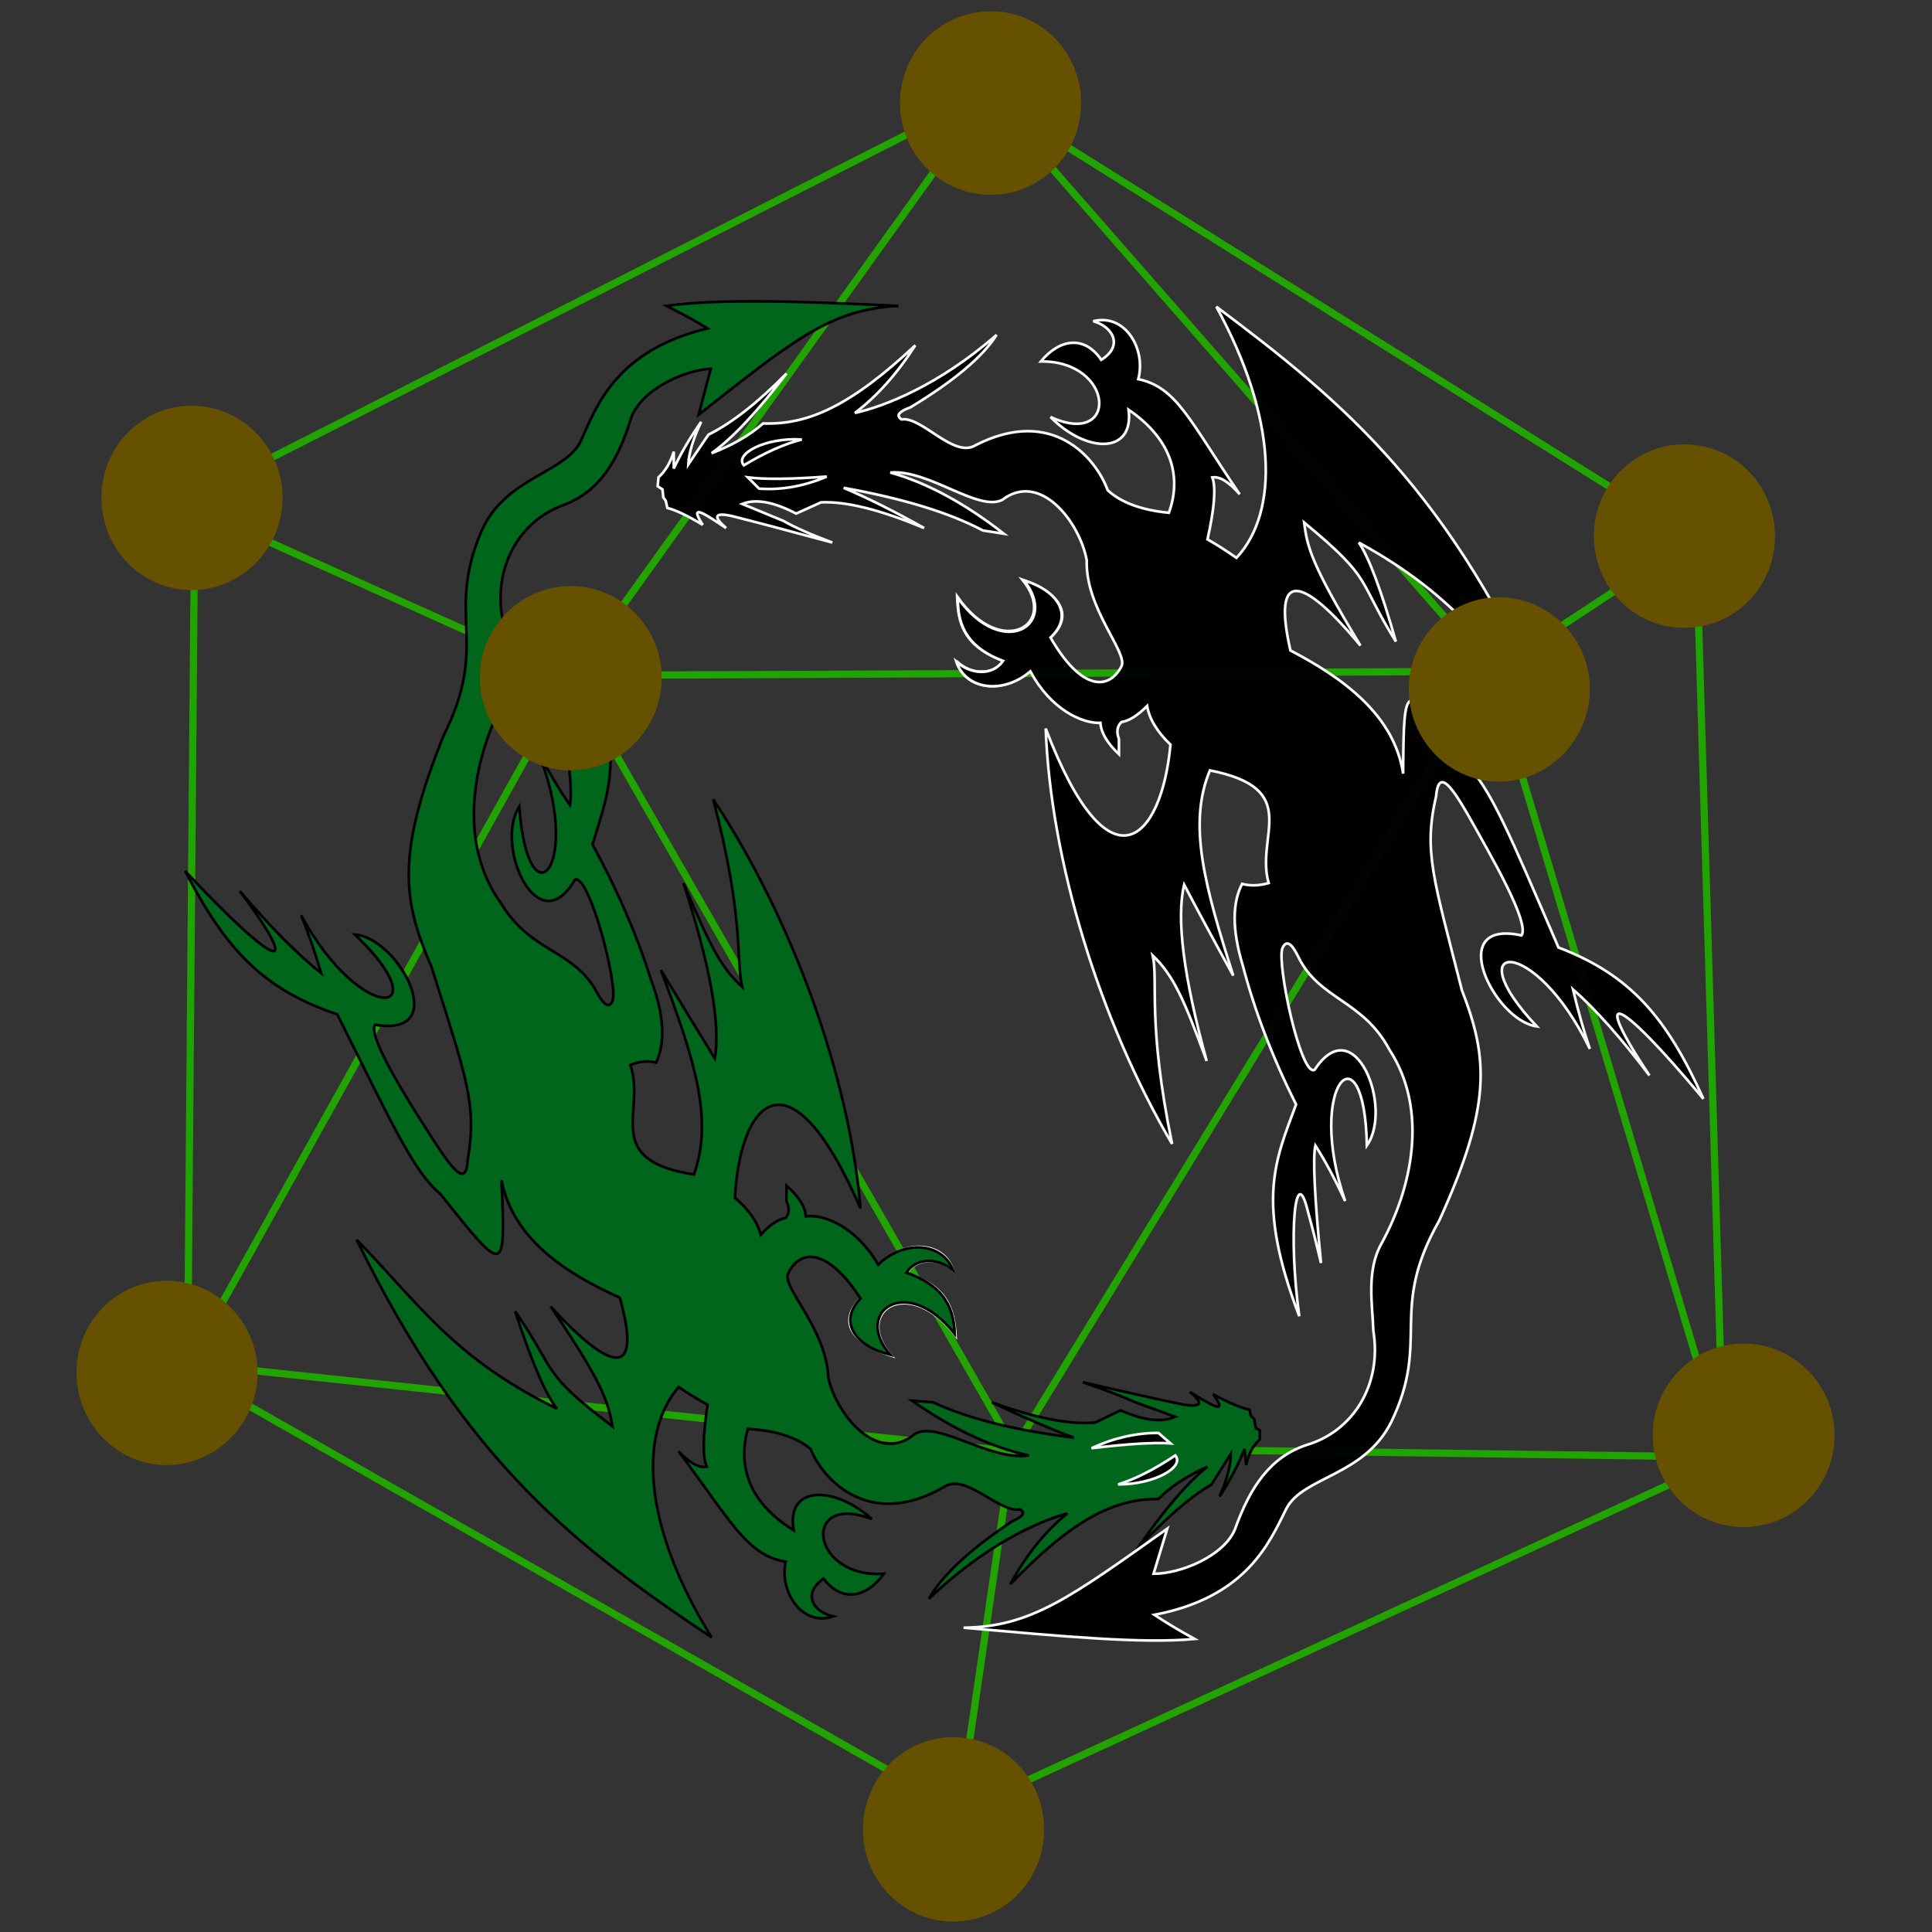 <?xml version="1.0" encoding="utf-8"?>
<svg
	version="1.1"
	xmlns="http://www.w3.org/2000/svg"
	xmlns:xlink="http://www.w3.org/1999/xlink"
	x="0%" y="0%"
	width="100%" height="100%"
	viewBox="0 0 24.0 24.0"
	enable-background="new 0 0 24.0 24.0"
	xml:space="preserve">
	<rect x="0" y="0" width="24.0" height="24.0" fill="#333333" stroke="none"/>
	<path
		fill="#FFFFFF"
		stroke="#000000"
		fill-opacity="0.000"
		stroke-opacity="1.000"
		fill-rule="nonzero"
		stroke-width="0.0"
		stroke-linejoin="miter"
		stroke-linecap="square"
		d="M0.00,0.00L24.00,0.00L24.00,24.00L0.00,24.00z"/>
	<path
		fill="#FFFFFF"
		stroke="#21A400"
		fill-opacity="0.000"
		stroke-opacity="1.000"
		fill-rule="nonzero"
		stroke-width="0.09"
		stroke-linejoin="miter"
		stroke-linecap="square"
		d="M21.41,18.13L21.07,6.72L12.23,1.18L2.42,6.17L2.33,17.03L11.93,22.50L21.41,18.13z"/>
	<path
		fill="#FFFFFF"
		stroke="#21A400"
		fill-opacity="0.000"
		stroke-opacity="1.000"
		fill-rule="nonzero"
		stroke-width="0.09"
		stroke-linejoin="miter"
		stroke-linecap="square"
		d="M2.54,6.37L7.09,8.42L2.34,16.94L12.57,18.03L11.92,22.48"/>
	<path
		fill="#FFFFFF"
		stroke="#21A400"
		fill-opacity="0.000"
		stroke-opacity="1.000"
		fill-rule="nonzero"
		stroke-width="0.09"
		stroke-linejoin="miter"
		stroke-linecap="square"
		d="M12.59,17.98L21.44,18.10L18.51,8.31L12.28,1.19L7.10,8.41L12.59,17.98z"/>
	<path
		fill="#665100"
		stroke="#000000"
		fill-opacity="1.000"
		stroke-opacity="0.000"
		fill-rule="nonzero"
		stroke-width="0.09"
		stroke-linejoin="miter"
		stroke-linecap="square"
		d="M2.38,5.04C3.00,5.04,3.51,5.55,3.51,6.18C3.51,6.82,3.00,7.33,2.38,7.33C1.76,7.33,1.26,6.82,1.26,6.18C1.26,5.55,1.76,5.04,2.38,5.04z"/>
	<path
		fill="#FFFFFF"
		stroke="#21A400"
		fill-opacity="0.000"
		stroke-opacity="1.000"
		fill-rule="nonzero"
		stroke-width="0.09"
		stroke-linejoin="miter"
		stroke-linecap="square"
		d="M12.59,18.01L18.51,8.34L7.12,8.39"/>
	<path
		fill="#665100"
		stroke="#000000"
		fill-opacity="1.000"
		stroke-opacity="0.000"
		fill-rule="nonzero"
		stroke-width="0.09"
		stroke-linejoin="miter"
		stroke-linecap="square"
		d="M12.31,0.14C12.93,0.14,13.43,0.65,13.43,1.28C13.43,1.91,12.93,2.42,12.31,2.42C11.68,2.42,11.18,1.91,11.18,1.28C11.18,0.65,11.68,0.14,12.31,0.14z"/>
	<path
		fill="#665100"
		stroke="#000000"
		fill-opacity="1.000"
		stroke-opacity="0.000"
		fill-rule="nonzero"
		stroke-width="0.09"
		stroke-linejoin="miter"
		stroke-linecap="square"
		d="M11.84,21.58C12.47,21.58,12.97,22.09,12.97,22.73C12.97,23.36,12.47,23.87,11.84,23.87C11.22,23.87,10.72,23.36,10.72,22.73C10.72,22.09,11.22,21.58,11.84,21.58z"/>
	<path
		fill="#665100"
		stroke="#000000"
		fill-opacity="1.000"
		stroke-opacity="0.000"
		fill-rule="nonzero"
		stroke-width="0.09"
		stroke-linejoin="miter"
		stroke-linecap="square"
		d="M21.66,16.69C22.28,16.69,22.79,17.20,22.79,17.83C22.79,18.46,22.28,18.97,21.66,18.97C21.04,18.97,20.53,18.46,20.53,17.83C20.53,17.20,21.04,16.69,21.66,16.69z"/>
	<path
		fill="#665100"
		stroke="#000000"
		fill-opacity="1.000"
		stroke-opacity="0.000"
		fill-rule="nonzero"
		stroke-width="0.09"
		stroke-linejoin="miter"
		stroke-linecap="square"
		d="M2.07,15.91C2.69,15.91,3.20,16.42,3.20,17.05C3.20,17.68,2.69,18.20,2.07,18.20C1.45,18.20,0.95,17.68,0.95,17.05C0.95,16.42,1.45,15.91,2.07,15.91z"/>
	<path
		fill="#FFFFFF"
		stroke="#21A400"
		fill-opacity="0.000"
		stroke-opacity="1.000"
		fill-rule="nonzero"
		stroke-width="0.09"
		stroke-linejoin="miter"
		stroke-linecap="square"
		d="M18.54,8.34L21.03,6.70"/>
	<path
		fill="#665100"
		stroke="#000000"
		fill-opacity="1.000"
		stroke-opacity="0.000"
		fill-rule="nonzero"
		stroke-width="0.09"
		stroke-linejoin="miter"
		stroke-linecap="square"
		d="M20.92,5.52C21.55,5.52,22.05,6.03,22.05,6.66C22.05,7.29,21.55,7.80,20.92,7.80C20.30,7.80,19.80,7.29,19.80,6.66C19.80,6.03,20.30,5.52,20.92,5.52z"/>
	<path
		fill="#FFFFFF"
		stroke="#FAFAFA"
		fill-opacity="1.000"
		stroke-opacity="1.000"
		fill-rule="nonzero"
		stroke-width="0.033"
		stroke-linejoin="miter"
		stroke-linecap="square"
		d="M10.93,15.71C11.19,15.42,11.71,15.39,11.84,15.78C11.66,15.62,11.38,15.62,11.26,15.82C11.76,15.97,11.85,16.26,11.87,16.59C11.28,15.82,10.59,16.30,11.07,16.84C10.63,16.70,10.39,16.45,10.68,16.14"/>
	<path
		fill="#00661B"
		stroke="#000000"
		fill-opacity="1.000"
		stroke-opacity="1.000"
		fill-rule="nonzero"
		stroke-width="0.033"
		stroke-linejoin="miter"
		stroke-linecap="square"
		d="M11.54,19.86Q11.78,19.43,12.57,18.90Q12.78,18.81,12.67,18.75C12.42,18.80,11.99,18.29,11.73,18.47C10.80,19.01,10.22,18.38,10.07,18.00Q9.81,17.78,9.29,17.75C9.17,18.17,9.27,18.65,9.86,19.01C9.76,18.45,10.36,18.45,10.83,18.87C9.95,18.53,10.06,19.61,10.98,19.55C10.76,19.85,10.46,19.91,10.23,19.61C9.95,19.81,10.12,20.03,10.35,20.08C9.96,20.21,9.68,19.77,9.76,19.40C9.28,19.32,9.09,18.91,8.43,18.03Q8.64,18.25,8.78,18.22Q8.70,18.04,8.79,17.45Q8.64,17.37,8.43,17.23C7.92,17.83,8.00,18.99,8.84,20.34C7.18,19.23,5.79,18.18,4.43,15.40C5.21,16.20,5.63,16.87,6.92,17.50Q6.71,17.24,6.40,16.29C6.93,17.06,6.71,17.04,7.61,17.72C7.55,17.41,7.50,17.20,6.84,16.23C7.61,17.07,7.98,17.12,7.70,16.12C7.03,15.82,6.37,15.39,6.23,14.66C6.28,15.85,6.28,15.85,5.47,14.83C5.14,14.56,4.87,13.96,4.19,12.60C3.29,12.30,2.81,11.81,2.30,10.82C3.47,12.07,3.77,12.13,2.98,11.07Q3.55,11.74,3.99,12.09Q3.87,11.68,3.74,11.37C4.50,12.76,5.48,12.63,4.41,11.61C4.95,11.65,5.62,12.89,4.66,12.73Q4.57,12.86,5.14,13.78C5.50,14.34,5.79,14.86,5.81,14.41C5.93,13.71,5.79,13.38,5.36,12.01C5.00,11.18,4.92,10.61,5.51,9.14C6.09,7.98,5.53,7.66,5.98,6.60C6.28,5.92,7.03,5.88,7.22,5.47C7.41,5.04,7.66,4.35,8.79,4.08Q8.58,3.95,8.28,3.80C8.94,3.71,9.89,3.74,11.16,3.80C10.31,3.84,9.84,4.24,8.68,5.15L8.83,4.58C8.49,4.60,7.97,4.84,7.84,5.19C7.68,5.72,7.45,6.10,7.01,6.27C6.44,6.47,6.11,7.07,6.25,7.73C6.28,8.05,6.38,8.47,6.20,8.82C5.86,9.53,5.70,10.51,6.23,11.23C6.59,11.83,7.13,11.80,7.41,12.32Q7.55,12.58,7.61,12.43C7.68,12.22,7.31,10.83,7.14,10.93C6.68,11.72,6.14,10.51,6.45,10.02C6.56,11.53,7.26,10.75,6.68,9.33Q6.89,9.73,7.08,10.00Q7.13,9.77,6.94,8.54Q7.05,8.91,7.13,9.16C7.33,9.82,7.37,8.87,7.18,7.87C7.81,9.28,7.57,9.80,7.36,10.49Q7.83,11.35,8.09,12.18C8.26,12.63,8.26,12.97,8.15,13.20Q8.00,13.16,7.83,13.23C8.03,13.80,7.46,14.41,8.62,14.59C8.87,13.90,8.62,13.14,8.21,12.05Q8.62,12.73,8.88,13.15Q8.99,12.51,8.49,10.97C8.81,11.72,8.95,12.02,9.22,12.26C9.14,11.93,9.25,11.41,8.86,9.93C9.84,11.41,10.55,13.37,10.69,15.01C9.80,12.97,9.19,13.69,9.13,14.88Q9.39,15.10,9.45,15.34Q9.61,15.16,9.76,15.13Q9.83,15.05,9.77,14.92L9.77,14.73Q10.00,14.93,10.01,15.11C10.25,15.08,10.64,15.25,10.91,15.71C11.24,15.39,11.71,15.44,11.84,15.78C11.65,15.62,11.38,15.62,11.26,15.81C11.67,15.95,11.85,16.19,11.86,16.57C11.26,15.81,10.59,16.30,11.06,16.83C10.62,16.72,10.41,16.42,10.69,16.13C10.28,15.50,9.94,15.51,9.79,15.82C9.71,15.99,10.27,16.51,10.29,17.12C10.40,17.59,10.91,18.20,11.37,17.81C11.66,17.65,12.29,18.15,12.78,18.08Q12.09,17.93,11.33,17.40L11.59,17.42Q12.23,17.72,13.34,17.86Q12.89,17.69,12.32,17.42Q13.15,17.72,13.61,17.67L13.92,17.52Q14.35,17.71,14.60,17.60L14.08,17.41Q13.86,17.31,13.45,17.17Q14.31,17.37,14.71,17.45Q15.04,17.50,14.78,17.29C15.02,17.44,15.28,17.60,15.07,17.32Q15.36,17.48,15.52,17.51L15.54,17.59L15.58,17.63L15.60,17.74L15.65,17.77L15.65,17.88Q15.52,18.00,15.48,18.20L15.46,18.00Q15.35,18.28,15.15,18.59Q15.29,18.27,15.29,18.06L15.05,18.44Q14.63,18.69,14.12,19.25Q14.63,18.51,15.00,18.22Q14.62,18.39,14.39,18.62C13.83,18.62,13.32,18.88,12.55,19.68Q12.85,19.13,13.26,18.80C12.89,18.90,12.23,19.20,11.54,19.86z"/>
	<path
		fill="#000000"
		stroke="#FAFAFA"
		fill-opacity="1.000"
		stroke-opacity="1.000"
		fill-rule="nonzero"
		stroke-width="0.033"
		stroke-linejoin="miter"
		stroke-linecap="square"
		d="M14.39,17.80Q13.97,17.80,13.56,17.99Q14.23,17.91,14.54,17.93z"/>
	<path
		fill="#000000"
		stroke="#FAFAFA"
		fill-opacity="1.000"
		stroke-opacity="1.000"
		fill-rule="nonzero"
		stroke-width="0.033"
		stroke-linejoin="miter"
		stroke-linecap="square"
		d="M13.89,18.44Q14.21,18.34,14.60,18.08C14.72,18.22,14.35,18.44,13.89,18.44z"/>
	<path
		fill="#000000"
		stroke="#FAFAFA"
		fill-opacity="0.969"
		stroke-opacity="1.000"
		fill-rule="nonzero"
		stroke-width="0.033"
		stroke-linejoin="miter"
		stroke-linecap="square"
		d="M12.79,8.33C12.52,8.60,12.00,8.61,11.88,8.21C12.05,8.38,12.33,8.40,12.47,8.21C11.97,8.03,11.90,7.74,11.89,7.41C12.44,8.20,13.16,7.76,12.70,7.20C13.13,7.35,13.36,7.62,13.06,7.91"/>
	<path
		fill="#000000"
		stroke="#FAFAFA"
		fill-opacity="0.969"
		stroke-opacity="1.000"
		fill-rule="nonzero"
		stroke-width="0.033"
		stroke-linejoin="miter"
		stroke-linecap="square"
		d="M12.38,4.16Q12.12,4.57,11.31,5.06Q11.09,5.14,11.20,5.21C11.45,5.17,11.85,5.70,12.12,5.53C13.08,5.04,13.62,5.70,13.76,6.09Q14.01,6.32,14.52,6.37C14.67,5.96,14.59,5.48,14.02,5.09C14.09,5.65,13.49,5.63,13.05,5.18C13.90,5.57,13.85,4.48,12.93,4.49C13.16,4.21,13.47,4.16,13.68,4.47C13.97,4.29,13.81,4.05,13.58,3.99C13.98,3.89,14.24,4.34,14.14,4.71C14.62,4.81,14.78,5.23,15.40,6.14Q15.20,5.91,15.06,5.93Q15.13,6.12,15.00,6.70Q15.16,6.79,15.36,6.93C15.89,6.36,15.87,5.20,15.11,3.81C16.70,5.00,18.04,6.12,19.27,8.97C18.53,8.12,18.14,7.43,16.88,6.74Q17.07,7.02,17.34,7.97C16.85,7.18,17.07,7.21,16.20,6.49C16.24,6.80,16.29,7.01,16.90,8.02C16.17,7.14,15.80,7.07,16.03,8.08C16.68,8.42,17.32,8.88,17.43,9.61C17.44,8.42,17.44,8.42,18.20,9.48C18.51,9.77,18.76,10.38,19.36,11.77C20.25,12.11,20.70,12.63,21.16,13.65C20.06,12.33,19.76,12.26,20.49,13.36Q19.96,12.66,19.54,12.29Q19.64,12.71,19.75,13.03C19.06,11.60,18.08,11.68,19.09,12.75C18.56,12.68,17.94,11.41,18.90,11.62Q19.00,11.49,18.47,10.54C18.15,9.97,17.88,9.43,17.84,9.89C17.68,10.58,17.81,10.92,18.16,12.30C18.49,13.15,18.53,13.73,17.88,15.16C17.24,16.29,17.78,16.64,17.28,17.67C16.94,18.34,16.19,18.34,15.98,18.74C15.77,19.16,15.49,19.84,14.34,20.06Q14.55,20.20,14.84,20.36C14.18,20.42,13.23,20.33,11.97,20.22C12.81,20.21,13.30,19.84,14.50,18.99L14.33,19.55C14.67,19.55,15.20,19.33,15.34,19.00C15.53,18.47,15.78,18.10,16.23,17.95C16.81,17.78,17.17,17.20,17.06,16.53C17.05,16.21,16.97,15.79,17.16,15.45C17.54,14.76,17.75,13.79,17.26,13.04C16.93,12.42,16.39,12.42,16.13,11.89Q16.00,11.62,15.93,11.78C15.86,11.98,16.16,13.38,16.33,13.29C16.83,12.53,17.31,13.76,16.98,14.23C16.95,12.72,16.21,13.47,16.71,14.92Q16.52,14.51,16.34,14.23Q16.29,14.46,16.41,15.69Q16.32,15.31,16.25,15.06C16.09,14.39,16.00,15.34,16.14,16.35C15.59,14.91,15.85,14.40,16.10,13.72Q15.66,12.84,15.44,12.00C15.30,11.54,15.31,11.21,15.43,10.98Q15.58,11.02,15.76,10.97C15.59,10.38,16.19,9.80,15.03,9.57C14.75,10.24,14.97,11.02,15.32,12.12Q14.94,11.43,14.71,10.99Q14.56,11.62,14.99,13.18C14.71,12.42,14.58,12.12,14.32,11.87C14.39,12.19,14.25,12.70,14.56,14.21C13.66,12.68,13.05,10.69,12.99,9.05C13.78,11.12,14.43,10.44,14.54,9.25Q14.29,9.01,14.25,8.77Q14.07,8.95,13.93,8.97Q13.85,9.05,13.90,9.18L13.90,9.37Q13.68,9.16,13.67,8.98C13.44,8.99,13.05,8.81,12.80,8.34C12.46,8.63,12.00,8.57,11.88,8.22C12.06,8.38,12.33,8.40,12.46,8.21C12.06,8.06,11.89,7.81,11.90,7.43C12.46,8.21,13.16,7.76,12.72,7.21C13.15,7.34,13.34,7.65,13.05,7.92C13.43,8.58,13.77,8.58,13.93,8.28C14.02,8.11,13.48,7.56,13.50,6.96C13.41,6.48,12.92,5.85,12.45,6.21C12.15,6.36,11.54,5.83,11.06,5.87Q11.74,6.06,12.47,6.63L12.21,6.59Q11.59,6.26,10.48,6.06Q10.93,6.25,11.48,6.56Q10.67,6.22,10.20,6.24L9.89,6.38Q9.47,6.16,9.22,6.26L9.73,6.47Q9.94,6.59,10.34,6.74Q9.49,6.51,9.09,6.41Q8.77,6.34,9.02,6.56C8.78,6.40,8.54,6.23,8.73,6.52Q8.45,6.35,8.29,6.31L8.27,6.22L8.24,6.18L8.23,6.08L8.17,6.04L8.18,5.93Q8.31,5.81,8.37,5.61L8.37,5.82Q8.50,5.54,8.71,5.24Q8.56,5.56,8.55,5.77L8.80,5.40Q9.24,5.18,9.77,4.64Q9.23,5.35,8.84,5.63Q9.23,5.48,9.48,5.26C10.03,5.28,10.56,5.05,11.37,4.29Q11.03,4.82,10.62,5.13C10.98,5.05,11.66,4.79,12.38,4.16z"/>
	<path
		fill="#000000"
		stroke="#FAFAFA"
		fill-opacity="0.969"
		stroke-opacity="1.000"
		fill-rule="nonzero"
		stroke-width="0.033"
		stroke-linejoin="miter"
		stroke-linecap="square"
		d="M9.43,6.07Q9.85,6.10,10.27,5.92Q9.60,5.97,9.29,5.93z"/>
	<path
		fill="#665100"
		stroke="#000000"
		fill-opacity="1.000"
		stroke-opacity="0.000"
		fill-rule="nonzero"
		stroke-width="0.09"
		stroke-linejoin="miter"
		stroke-linecap="square"
		d="M7.09,7.28C7.71,7.28,8.22,7.79,8.22,8.42C8.22,9.05,7.71,9.57,7.09,9.57C6.47,9.57,5.96,9.05,5.96,8.42C5.96,7.79,6.47,7.28,7.09,7.28z"/>
	<path
		fill="#000000"
		stroke="#FAFAFA"
		fill-opacity="0.969"
		stroke-opacity="1.000"
		fill-rule="nonzero"
		stroke-width="0.033"
		stroke-linejoin="miter"
		stroke-linecap="square"
		d="M9.96,5.46Q9.64,5.54,9.24,5.78C9.12,5.64,9.51,5.43,9.96,5.46z"/>
	<path
		fill="#665100"
		stroke="#000000"
		fill-opacity="1.000"
		stroke-opacity="0.000"
		fill-rule="nonzero"
		stroke-width="0.09"
		stroke-linejoin="miter"
		stroke-linecap="square"
		d="M18.62,7.42C19.24,7.42,19.75,7.93,19.75,8.56C19.75,9.19,19.24,9.71,18.62,9.71C18.00,9.71,17.50,9.19,17.50,8.56C17.50,7.93,18.00,7.42,18.62,7.42z"/>
</svg>